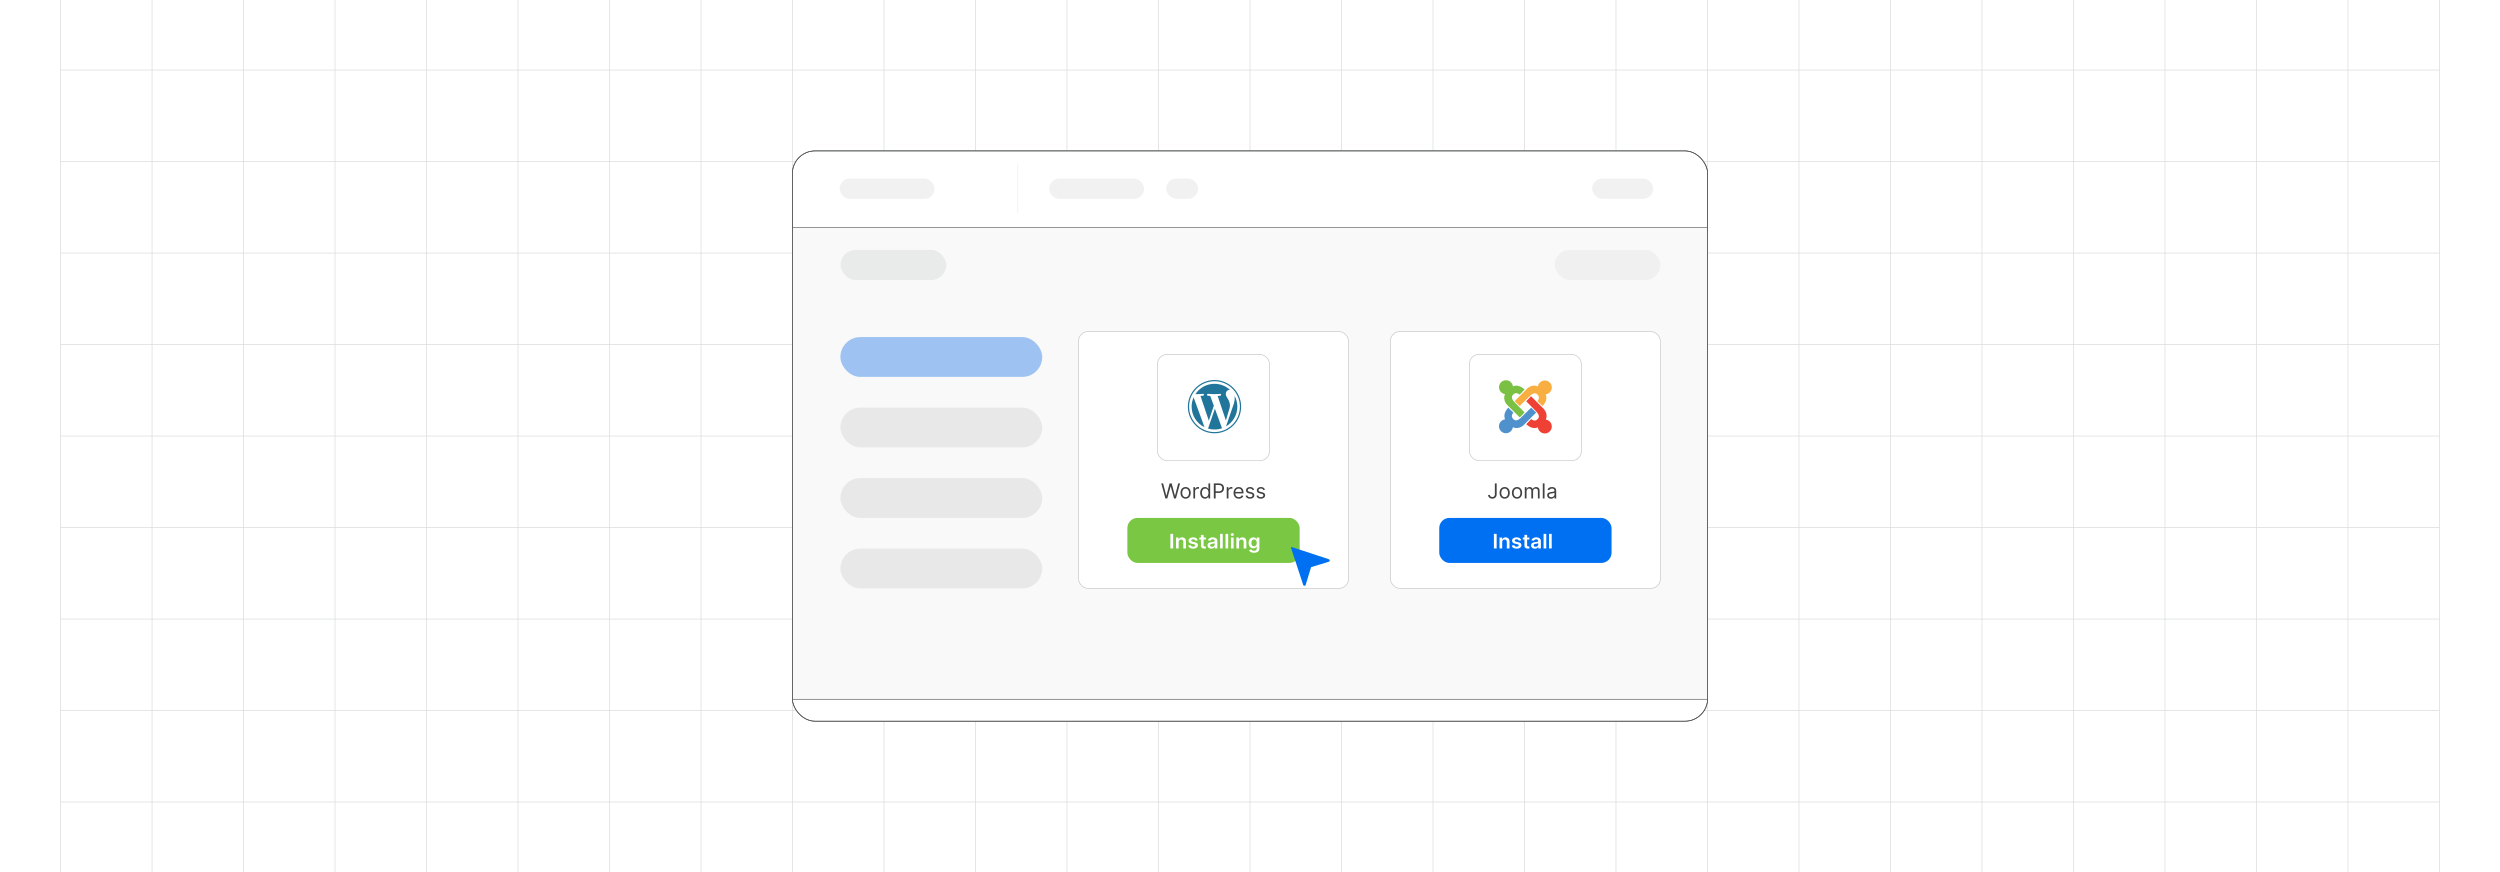 <?xml version="1.0" encoding="UTF-8"?><svg id="Layer_1" xmlns="http://www.w3.org/2000/svg" xmlns:xlink="http://www.w3.org/1999/xlink" viewBox="0 0 860 300"><defs><clipPath id="clippath"><rect y="0" width="860" height="300" fill="none" stroke-width="0"/></clipPath><filter id="drop-shadow-1" filterUnits="userSpaceOnUse"><feOffset dx="1.207" dy="1.207"/><feGaussianBlur result="blur" stdDeviation="1.81"/><feFlood flood-color="#333" flood-opacity=".04"/><feComposite in2="blur" operator="in"/><feComposite in="SourceGraphic"/></filter></defs><rect y="0" width="860" height="300" rx="5" ry="5" fill="#fff" stroke-width="0"/><rect y="0" width="860" height="300" rx="5" ry="5" fill="#fff" stroke-width="0"/><rect y="0" width="860" height="300" rx="5" ry="5" fill="#fff" stroke-width="0"/><g clip-path="url(#clippath)"><rect y="0" width="860" height="300" rx="5" ry="5" fill="#fff" stroke-width="0"/><rect x="20.832" y="-7.373" width="818.338" height="314.746" fill="none" stroke="#dbdcdd" stroke-miterlimit="10" stroke-width=".25"/><line x1="20.83" y1="275.899" x2="839.168" y2="275.899" fill="none" stroke="#dbdcdd" stroke-miterlimit="10" stroke-width=".25"/><line x1="20.83" y1="244.424" x2="839.168" y2="244.424" fill="none" stroke="#dbdcdd" stroke-miterlimit="10" stroke-width=".25"/><line x1="20.83" y1="212.949" x2="839.168" y2="212.949" fill="none" stroke="#dbdcdd" stroke-miterlimit="10" stroke-width=".25"/><line x1="20.83" y1="181.475" x2="839.168" y2="181.475" fill="none" stroke="#dbdcdd" stroke-miterlimit="10" stroke-width=".25"/><line x1="20.83" y1="150" x2="839.168" y2="150" fill="none" stroke="#dbdcdd" stroke-miterlimit="10" stroke-width=".25"/><line x1="20.83" y1="118.526" x2="839.168" y2="118.526" fill="none" stroke="#dbdcdd" stroke-miterlimit="10" stroke-width=".25"/><line x1="20.83" y1="87.051" x2="839.168" y2="87.051" fill="none" stroke="#dbdcdd" stroke-miterlimit="10" stroke-width=".25"/><line x1="20.83" y1="55.577" x2="839.168" y2="55.577" fill="none" stroke="#dbdcdd" stroke-miterlimit="10" stroke-width=".25"/><line x1="20.83" y1="24.102" x2="839.168" y2="24.102" fill="none" stroke="#dbdcdd" stroke-miterlimit="10" stroke-width=".25"/><polyline points="807.692 307.373 807.692 275.896 807.692 244.428 807.692 212.95 807.692 181.473 807.692 150.005 807.692 118.527 807.692 87.05 807.692 55.582 807.692 55.572 807.692 24.104 807.692 -7.373" fill="none" stroke="#dbdcdd" stroke-miterlimit="10" stroke-width=".25"/><polyline points="776.215 307.373 776.215 275.896 776.215 244.428 776.215 212.95 776.215 181.473 776.215 150.005 776.215 118.527 776.215 87.05 776.215 55.582 776.215 55.572 776.215 24.104 776.215 -7.373" fill="none" stroke="#dbdcdd" stroke-miterlimit="10" stroke-width=".25"/><polyline points="744.747 307.373 744.747 275.896 744.747 244.428 744.747 212.95 744.747 181.473 744.747 150.005 744.747 118.527 744.747 87.05 744.747 55.582 744.747 55.572 744.747 24.104 744.747 -7.373" fill="none" stroke="#dbdcdd" stroke-miterlimit="10" stroke-width=".25"/><polyline points="713.269 307.373 713.269 275.896 713.269 244.428 713.269 212.95 713.269 181.473 713.269 150.005 713.269 118.527 713.269 87.05 713.269 55.582 713.269 55.572 713.269 24.104 713.269 -7.373" fill="none" stroke="#dbdcdd" stroke-miterlimit="10" stroke-width=".25"/><polyline points="681.792 307.373 681.792 275.896 681.792 244.428 681.792 212.95 681.792 181.473 681.792 150.005 681.792 118.527 681.792 87.05 681.792 55.582 681.792 55.572 681.792 24.104 681.792 -7.373" fill="none" stroke="#dbdcdd" stroke-miterlimit="10" stroke-width=".25"/><polyline points="650.324 307.373 650.324 275.896 650.324 244.428 650.324 212.95 650.324 181.473 650.324 150.005 650.324 118.527 650.324 87.05 650.324 55.582 650.324 55.572 650.324 24.104 650.324 -7.373" fill="none" stroke="#dbdcdd" stroke-miterlimit="10" stroke-width=".25"/><polyline points="618.847 307.373 618.847 275.896 618.847 244.428 618.847 212.95 618.847 181.473 618.847 150.005 618.847 118.527 618.847 87.05 618.847 55.582 618.847 55.572 618.847 24.104 618.847 -7.373" fill="none" stroke="#dbdcdd" stroke-miterlimit="10" stroke-width=".25"/><polyline points="587.369 307.373 587.369 275.896 587.369 244.428 587.369 212.95 587.369 181.473 587.369 150.005 587.369 118.527 587.369 87.05 587.369 55.582 587.369 55.572 587.369 24.104 587.369 -7.373" fill="none" stroke="#dbdcdd" stroke-miterlimit="10" stroke-width=".25"/><polyline points="555.901 307.373 555.901 275.896 555.901 244.428 555.901 212.95 555.901 181.473 555.901 150.005 555.901 118.527 555.901 87.05 555.901 55.582 555.901 55.572 555.901 24.104 555.901 -7.373" fill="none" stroke="#dbdcdd" stroke-miterlimit="10" stroke-width=".25"/><polyline points="524.424 307.373 524.424 275.896 524.424 244.428 524.424 212.95 524.424 181.473 524.424 150.005 524.424 118.527 524.424 87.05 524.424 55.582 524.424 55.572 524.424 24.104 524.424 -7.373" fill="none" stroke="#dbdcdd" stroke-miterlimit="10" stroke-width=".25"/><polyline points="492.946 307.373 492.946 275.896 492.946 244.428 492.946 212.95 492.946 181.473 492.946 150.005 492.946 118.527 492.946 87.05 492.946 55.582 492.946 55.572 492.946 24.104 492.946 -7.373" fill="none" stroke="#dbdcdd" stroke-miterlimit="10" stroke-width=".25"/><polyline points="461.478 307.373 461.478 275.896 461.478 244.428 461.478 212.95 461.478 181.473 461.478 150.005 461.478 118.527 461.478 87.05 461.478 55.582 461.478 55.572 461.478 24.104 461.478 -7.373" fill="none" stroke="#dbdcdd" stroke-miterlimit="10" stroke-width=".25"/><polyline points="430.001 307.373 430.001 275.896 430.001 244.428 430.001 212.95 430.001 181.473 430.001 150.005 430.001 118.527 430.001 87.05 430.001 55.582 430.001 55.572 430.001 24.104 430.001 -7.373" fill="none" stroke="#dbdcdd" stroke-miterlimit="10" stroke-width=".25"/><polyline points="398.523 307.373 398.523 275.896 398.523 244.428 398.523 212.95 398.523 181.473 398.523 150.005 398.523 118.527 398.523 87.05 398.523 55.582 398.523 55.572 398.523 24.104 398.523 -7.373" fill="none" stroke="#dbdcdd" stroke-miterlimit="10" stroke-width=".25"/><polyline points="367.046 307.373 367.046 275.896 367.046 244.428 367.046 212.95 367.046 181.473 367.046 150.005 367.046 118.527 367.046 87.05 367.046 55.582 367.046 55.572 367.046 24.104 367.046 -7.373" fill="none" stroke="#dbdcdd" stroke-miterlimit="10" stroke-width=".25"/><polyline points="335.578 307.373 335.578 275.896 335.578 244.428 335.578 212.95 335.578 181.473 335.578 150.005 335.578 118.527 335.578 87.05 335.578 55.582 335.578 55.572 335.578 24.104 335.578 -7.373" fill="none" stroke="#dbdcdd" stroke-miterlimit="10" stroke-width=".25"/><polyline points="304.101 307.373 304.101 275.896 304.101 244.428 304.101 212.95 304.101 181.473 304.101 150.005 304.101 118.527 304.101 87.05 304.101 55.582 304.101 55.572 304.101 24.104 304.101 -7.373" fill="none" stroke="#dbdcdd" stroke-miterlimit="10" stroke-width=".25"/><polyline points="272.623 307.373 272.623 275.896 272.623 244.428 272.623 212.95 272.623 181.473 272.623 150.005 272.623 118.527 272.623 87.05 272.623 55.582 272.623 55.572 272.623 24.104 272.623 -7.373" fill="none" stroke="#dbdcdd" stroke-miterlimit="10" stroke-width=".25"/><polyline points="241.155 307.373 241.155 275.896 241.155 244.428 241.155 212.95 241.155 181.473 241.155 150.005 241.155 118.527 241.155 87.05 241.155 55.582 241.155 55.572 241.155 24.104 241.155 -7.373" fill="none" stroke="#dbdcdd" stroke-miterlimit="10" stroke-width=".25"/><polyline points="209.678 307.373 209.678 275.896 209.678 244.428 209.678 212.95 209.678 181.473 209.678 150.005 209.678 118.527 209.678 87.05 209.678 55.582 209.678 55.572 209.678 24.104 209.678 -7.373" fill="none" stroke="#dbdcdd" stroke-miterlimit="10" stroke-width=".25"/><polyline points="178.2 307.373 178.2 275.896 178.2 244.428 178.2 212.95 178.2 181.473 178.2 150.005 178.2 118.527 178.2 87.05 178.2 55.582 178.2 55.572 178.2 24.104 178.2 -7.373" fill="none" stroke="#dbdcdd" stroke-miterlimit="10" stroke-width=".25"/><polyline points="146.732 307.373 146.732 275.896 146.732 244.428 146.732 212.95 146.732 181.473 146.732 150.005 146.732 118.527 146.732 87.05 146.732 55.582 146.732 55.572 146.732 24.104 146.732 -7.373" fill="none" stroke="#dbdcdd" stroke-miterlimit="10" stroke-width=".25"/><polyline points="115.255 307.373 115.255 275.896 115.255 244.428 115.255 212.95 115.255 181.473 115.255 150.005 115.255 118.527 115.255 87.05 115.255 55.582 115.255 55.572 115.255 24.104 115.255 -7.373" fill="none" stroke="#dbdcdd" stroke-miterlimit="10" stroke-width=".25"/><polyline points="83.777 307.373 83.777 275.896 83.777 244.428 83.777 212.95 83.777 181.473 83.777 150.005 83.777 118.527 83.777 87.05 83.777 55.582 83.777 55.572 83.777 24.104 83.777 -7.373" fill="none" stroke="#dbdcdd" stroke-miterlimit="10" stroke-width=".25"/><polyline points="52.309 307.373 52.309 275.896 52.309 244.428 52.309 212.95 52.309 181.473 52.309 150.005 52.309 118.527 52.309 87.05 52.309 55.582 52.309 55.572 52.309 24.104 52.309 -7.373" fill="none" stroke="#dbdcdd" stroke-miterlimit="10" stroke-width=".25"/></g><rect x="272.575" y="51.909" width="314.851" height="196.183" rx="7.796" ry="7.796" fill="#fff" stroke="#333" stroke-miterlimit="10" stroke-width=".217"/><rect x="272.575" y="78.244" width="314.851" height="162.312" fill="#f9f9f9" stroke="#58595b" stroke-miterlimit="10" stroke-width=".217"/><g opacity=".49"><rect x="289.158" y="85.983" width="36.354" height="10.34" rx="5.17" ry="5.17" fill="#c6c8c9" opacity=".64" stroke-width="0"/></g><g opacity=".32"><rect x="534.82" y="85.983" width="36.354" height="10.34" rx="5.17" ry="5.17" fill="#dbdcdd" stroke-width="0"/></g><g opacity=".63"><rect x="547.67" y="61.413" width="21.055" height="6.987" rx="3.494" ry="3.494" fill="#e9e9e9" stroke-width="0"/><rect x="360.929" y="61.413" width="32.65" height="6.987" rx="3.494" ry="3.494" fill="#e9e9e9" stroke-width="0"/><rect x="288.826" y="61.413" width="32.65" height="6.987" rx="3.494" ry="3.494" fill="#e9e9e9" stroke-width="0"/><rect x="401.186" y="61.413" width="10.984" height="6.987" rx="3.494" ry="3.494" fill="#e9e9e9" stroke-width="0"/><line x1="350.173" y1="56.489" x2="350.173" y2="73.324" fill="none" stroke="#a5a7aa" stroke-miterlimit="10" stroke-width=".072"/></g><rect x="272.575" y="51.909" width="314.851" height="196.183" rx="7.796" ry="7.796" fill="none" stroke="#58595b" stroke-miterlimit="10" stroke-width=".25"/><rect x="289.098" y="115.961" width="69.426" height="13.689" rx="6.845" ry="6.845" fill="#9ec2f2" stroke-width="0"/><g opacity=".36"><rect x="289.098" y="164.469" width="69.426" height="13.689" rx="6.845" ry="6.845" fill="#cacaca" stroke-width="0"/></g><rect x="289.098" y="188.723" width="69.426" height="13.689" rx="6.845" ry="6.845" fill="#cacaca" opacity=".36" stroke-width="0"/><rect x="289.098" y="140.215" width="69.426" height="13.689" rx="6.845" ry="6.845" fill="#cacaca" opacity=".36" stroke-width="0"/><rect x="371.011" y="114.054" width="92.874" height="88.358" rx="3.291" ry="3.291" fill="#fff" stroke="#cacaca" stroke-miterlimit="10" stroke-width=".25"/><path d="M400.896,171.469l-1.417-5.181h.638l1.083,4.219h.051l1.103-4.219h.708l1.103,4.219h.051l1.083-4.219h.638l-1.417,5.181h-.647l-1.144-4.128h-.04l-1.144,4.128h-.647Z" fill="#414042" stroke-width="0"/><path d="M407.847,171.55c-.351,0-.658-.084-.922-.251-.265-.167-.47-.4-.617-.701s-.222-.651-.222-1.052c0-.405.074-.758.222-1.06.147-.302.352-.536.617-.703.264-.167.571-.251.922-.251s.658.084.922.251.47.401.617.703c.147.302.222.655.222,1.06,0,.401-.074.752-.222,1.052s-.353.534-.617.701-.571.251-.922.251ZM407.847,171.014c.267,0,.485-.068.657-.205s.3-.316.382-.539c.083-.222.124-.463.124-.723s-.041-.502-.124-.726c-.082-.224-.21-.405-.382-.544-.172-.138-.391-.207-.657-.207s-.486.069-.658.207c-.172.139-.299.32-.382.544-.082.224-.124.466-.124.726s.042.501.124.723c.083.223.21.402.382.539s.392.205.658.205Z" fill="#414042" stroke-width="0"/><path d="M410.518,171.469v-3.885h.577v.587h.04c.071-.192.199-.348.385-.468.185-.12.395-.179.628-.179.043,0,.099.001.164.002.065.002.115.004.149.007v.607c-.021-.005-.066-.013-.138-.024-.072-.011-.147-.016-.227-.016-.19,0-.357.039-.505.118-.147.078-.264.186-.349.324-.086.137-.128.293-.128.469v2.458h-.598Z" fill="#414042" stroke-width="0"/><path d="M414.515,171.55c-.324,0-.609-.083-.857-.247-.248-.165-.442-.398-.582-.698-.14-.301-.21-.657-.21-1.069,0-.408.07-.762.21-1.062.14-.3.335-.532.584-.695.25-.164.538-.246.865-.246.253,0,.453.042.601.126s.261.178.339.283c.079.105.14.192.184.259h.051v-1.913h.597v5.181h-.576v-.597h-.071c-.044.071-.106.16-.186.267-.081.107-.197.202-.347.286-.15.084-.351.126-.6.126ZM414.596,171.014c.239,0,.441-.063.606-.189.166-.126.291-.3.377-.524.086-.223.129-.482.129-.775,0-.29-.042-.544-.126-.762-.084-.219-.209-.389-.374-.511-.166-.122-.37-.183-.612-.183-.253,0-.464.065-.632.193-.167.129-.293.303-.377.523-.083.22-.125.467-.125.74,0,.277.043.528.128.753s.212.404.38.536c.167.132.376.199.626.199Z" fill="#414042" stroke-width="0"/><path d="M417.55,171.469v-5.181h1.751c.406,0,.739.073.998.219.259.145.45.343.575.59.125.248.188.524.188.83,0,.306-.062.583-.186.833s-.315.448-.572.596c-.259.147-.589.221-.992.221h-1.255v-.557h1.234c.278,0,.502-.048.671-.144.168-.096.291-.227.368-.391.076-.165.115-.351.115-.558,0-.207-.039-.393-.115-.556-.077-.164-.2-.292-.371-.386-.17-.094-.397-.141-.678-.141h-1.103v4.624h-.628Z" fill="#414042" stroke-width="0"/><path d="M421.991,171.469v-3.885h.577v.587h.04c.071-.192.199-.348.385-.468.185-.12.395-.179.628-.179.043,0,.099.001.164.002.065.002.115.004.149.007v.607c-.021-.005-.066-.013-.138-.024-.072-.011-.147-.016-.227-.016-.19,0-.357.039-.505.118-.147.078-.264.186-.349.324-.086.137-.128.293-.128.469v2.458h-.598Z" fill="#414042" stroke-width="0"/><path d="M426.151,171.55c-.375,0-.697-.083-.968-.249-.271-.167-.479-.399-.625-.698s-.219-.648-.219-1.046.073-.75.219-1.054.35-.542.612-.713c.262-.171.568-.257.919-.257.203,0,.402.034.6.101.197.068.377.177.539.328s.291.351.387.599c.097.248.144.553.144.915v.253h-2.995v-.516h2.388c0-.219-.043-.415-.13-.587s-.21-.308-.369-.407-.348-.149-.564-.149c-.237,0-.442.059-.615.176s-.306.269-.398.457c-.093.187-.14.388-.14.602v.344c0,.293.051.542.153.745.102.203.244.357.426.463.183.105.395.158.636.158.156,0,.299-.022.426-.067.127-.044.237-.112.33-.202s.164-.203.215-.338l.577.162c-.06.195-.163.367-.307.515-.143.147-.32.262-.531.344-.21.082-.447.123-.71.123Z" fill="#414042" stroke-width="0"/><path d="M431.422,168.454l-.536.152c-.034-.089-.084-.177-.148-.262-.065-.085-.153-.156-.265-.211s-.254-.084-.427-.084c-.238,0-.435.054-.594.163-.157.109-.236.247-.236.414,0,.148.054.266.162.352.107.086.276.158.506.215l.576.142c.348.084.606.213.777.386.17.173.255.395.255.666,0,.223-.064.421-.19.597-.128.176-.306.314-.533.415s-.492.152-.794.152c-.397,0-.725-.086-.984-.258-.259-.172-.424-.423-.493-.753l.567-.142c.054.209.156.366.307.47.151.104.349.157.594.157.278,0,.499-.059.664-.178.164-.119.246-.262.246-.429,0-.135-.047-.248-.142-.34s-.239-.161-.435-.206l-.648-.152c-.355-.085-.616-.215-.782-.393-.166-.178-.249-.401-.249-.669,0-.219.061-.413.185-.582s.294-.301.509-.397c.215-.096.459-.144.732-.144.384,0,.686.085.906.253.22.169.377.392.47.668Z" fill="#414042" stroke-width="0"/><path d="M435.145,168.454l-.536.152c-.034-.089-.084-.177-.148-.262-.065-.085-.153-.156-.265-.211s-.254-.084-.427-.084c-.238,0-.435.054-.594.163-.157.109-.236.247-.236.414,0,.148.054.266.162.352.107.086.276.158.506.215l.576.142c.348.084.606.213.777.386.17.173.255.395.255.666,0,.223-.064.421-.19.597-.128.176-.306.314-.533.415s-.492.152-.794.152c-.397,0-.725-.086-.984-.258-.259-.172-.424-.423-.493-.753l.567-.142c.054.209.156.366.307.47.151.104.349.157.594.157.278,0,.499-.059.664-.178.164-.119.246-.262.246-.429,0-.135-.047-.248-.142-.34s-.239-.161-.435-.206l-.648-.152c-.355-.085-.616-.215-.782-.393-.166-.178-.249-.401-.249-.669,0-.219.061-.413.185-.582s.294-.301.509-.397c.215-.096.459-.144.732-.144.384,0,.686.085.906.253.22.169.377.392.47.668Z" fill="#414042" stroke-width="0"/><rect x="387.812" y="178.158" width="59.272" height="15.493" rx="3.512" ry="3.512" fill="#7ac743" stroke-width="0"/><path d="M403.56,183.647v5.018h-.945v-5.018h.945Z" fill="#fff" stroke-width="0"/><path d="M405.468,186.459v2.205h-.922v-3.763h.882v.64h.046c.09-.211.233-.378.432-.502.197-.124.442-.186.734-.186.271,0,.506.056.707.167.201.111.357.272.469.483.111.21.166.466.164.767v2.396h-.922v-2.259c0-.252-.067-.448-.202-.59-.136-.142-.321-.213-.56-.213-.161,0-.305.034-.429.102-.125.068-.223.166-.293.293-.071.127-.106.282-.106.463Z" fill="#fff" stroke-width="0"/><path d="M412.012,185.896l-.841.088c-.023-.082-.065-.158-.124-.231-.059-.072-.137-.13-.235-.174s-.219-.066-.361-.066c-.192,0-.352.04-.483.12-.13.08-.193.184-.191.311-.002.109.04.198.126.267.085.068.228.124.427.169l.667.137c.37.077.645.198.826.365.182.167.273.385.274.654-.002.237-.073.445-.216.626-.142.181-.338.321-.589.422-.252.102-.54.152-.866.152-.479,0-.864-.097-1.157-.29-.292-.193-.466-.463-.521-.81l.899-.084c.04.17.127.298.26.385.132.086.305.13.517.13.219,0,.396-.043.528-.13.134-.086.2-.194.2-.321,0-.108-.043-.197-.129-.267-.085-.07-.219-.124-.398-.162l-.667-.135c-.376-.075-.653-.202-.833-.381-.181-.179-.27-.405-.268-.68-.002-.232.065-.433.197-.604.134-.17.319-.303.558-.397.239-.094.515-.141.827-.141.458,0,.819.094,1.084.282.264.188.427.442.49.762Z" fill="#fff" stroke-width="0"/><path d="M414.811,184.901v.686h-2.249v-.686h2.249ZM413.117,184h.922v3.533c0,.119.019.21.058.273.038.063.089.106.151.129.064.023.133.034.209.034.058,0,.111-.004.159-.012.049-.008.086-.016.111-.022l.155.693c-.05.016-.119.034-.21.054s-.202.031-.333.034c-.231.007-.439-.027-.624-.102-.185-.074-.331-.19-.44-.347-.107-.157-.161-.352-.159-.588v-3.68Z" fill="#fff" stroke-width="0"/><path d="M416.709,188.74c-.248,0-.471-.043-.669-.129-.197-.085-.353-.213-.469-.381-.114-.169-.172-.376-.172-.623,0-.212.041-.388.123-.526.081-.139.192-.25.333-.334.142-.083.301-.146.477-.19.178-.043.361-.075.552-.095.23-.022.415-.043.558-.062.143-.019.247-.048.312-.088s.098-.102.098-.188v-.015c0-.185-.057-.328-.171-.429-.113-.102-.277-.152-.491-.152-.226,0-.404.047-.536.142s-.221.206-.267.335l-.86-.118c.067-.229.18-.42.336-.574s.348-.271.573-.348.476-.116.749-.116c.189,0,.376.021.562.064s.357.112.513.209c.154.097.278.229.373.396.094.167.141.374.141.625v2.519h-.886v-.517h-.031c-.056.104-.134.202-.235.293-.101.091-.228.163-.38.218-.151.055-.329.083-.533.083ZM416.948,188.089c.185,0,.346-.036.481-.106.136-.071.241-.166.315-.283.074-.118.111-.246.111-.385v-.443c-.029.023-.078.044-.146.064-.069.019-.145.037-.231.051s-.169.028-.252.039c-.084.012-.156.021-.217.03-.138.018-.261.047-.369.088-.109.041-.195.098-.258.17s-.094.166-.094.28c0,.164.061.287.185.37s.282.125.474.125Z" fill="#fff" stroke-width="0"/><path d="M420.626,183.647v5.018h-.922v-5.018h.922Z" fill="#fff" stroke-width="0"/><path d="M422.495,183.647v5.018h-.922v-5.018h.922Z" fill="#fff" stroke-width="0"/><path d="M423.907,184.367c-.146,0-.272-.047-.377-.141s-.158-.207-.158-.339c0-.134.053-.248.158-.342s.231-.141.377-.141c.147,0,.273.047.378.141s.157.208.157.342c0,.132-.053.246-.157.339s-.231.141-.378.141ZM423.443,188.664v-3.763h.922v3.763h-.922Z" fill="#fff" stroke-width="0"/><path d="M426.234,186.459v2.205h-.922v-3.763h.882v.64h.046c.09-.211.233-.378.432-.502.197-.124.442-.186.734-.186.271,0,.506.056.707.167.201.111.357.272.469.483.111.21.166.466.164.767v2.396h-.922v-2.259c0-.252-.067-.448-.202-.59-.136-.142-.321-.213-.56-.213-.161,0-.305.034-.429.102-.125.068-.223.166-.293.293-.071.127-.106.282-.106.463Z" fill="#fff" stroke-width="0"/><path d="M431.389,190.154c-.332,0-.616-.043-.854-.129-.238-.085-.429-.2-.573-.344-.144-.144-.245-.303-.301-.477l.83-.194c.038.074.092.147.163.22.071.072.168.133.289.181.122.048.275.072.46.072.262,0,.478-.061.649-.183.172-.122.258-.321.258-.599v-.713h-.046c-.048.092-.117.185-.208.282-.091.097-.21.177-.359.243-.148.065-.335.098-.559.098-.301,0-.573-.068-.816-.205-.244-.137-.438-.341-.581-.613s-.215-.613-.215-1.022c0-.414.071-.763.215-1.047.144-.285.338-.501.582-.649.245-.148.518-.222.818-.222.229,0,.418.037.566.111s.267.164.355.267c.088.104.155.201.201.293h.051v-.623h.909v3.824c0,.322-.08.588-.239.799-.16.211-.378.368-.654.473-.277.105-.592.157-.942.157ZM431.395,187.915c.195,0,.362-.046.5-.137.137-.092.241-.223.312-.395s.107-.377.107-.618c0-.236-.035-.444-.105-.622-.07-.178-.175-.316-.311-.415-.137-.099-.304-.148-.503-.148-.205,0-.377.051-.515.154-.137.103-.24.244-.31.423-.069.179-.104.382-.104.608,0,.231.035.432.106.604.07.172.175.306.312.402.139.096.309.144.511.144Z" fill="#fff" stroke-width="0"/><rect x="398.195" y="121.941" width="38.505" height="36.507" rx="3.22" ry="3.22" fill="#fff" stroke="#cacaca" stroke-miterlimit="10" stroke-width=".25"/><path d="M409.924,139.89c0,3.111,1.808,5.801,4.43,7.075l-3.75-10.274c-.436.978-.681,2.06-.681,3.199Z" fill="#21759b" stroke-width="0"/><path d="M423.092,139.494c0-.972-.349-1.644-.648-2.168-.399-.647-.772-1.196-.772-1.843,0-.723.548-1.395,1.32-1.395.035,0,.068.004.102.006-1.399-1.281-3.262-2.064-5.308-2.064-2.746,0-5.162,1.409-6.568,3.543.184.005.358.009.506.009.822,0,2.095-.1,2.095-.1.424-.025.474.597.05.647,0,0-.426.05-.9.075l2.863,8.515,1.72-5.159-1.225-3.356c-.423-.025-.824-.075-.824-.075-.424-.025-.374-.672.05-.647,0,0,1.298.1,2.071.1.822,0,2.095-.1,2.095-.1.424-.025.474.597.05.647,0,0-.427.05-.9.075l2.841,8.45.784-2.62c.34-1.087.599-1.868.599-2.541Z" fill="#21759b" stroke-width="0"/><path d="M417.923,140.578l-2.359,6.854c.704.207,1.449.32,2.221.32.915,0,1.793-.158,2.611-.446-.021-.034-.04-.069-.056-.108l-2.417-6.62Z" fill="#21759b" stroke-width="0"/><path d="M424.683,136.119c.034.25.053.519.053.808,0,.798-.149,1.694-.598,2.816l-2.401,6.942c2.337-1.363,3.909-3.895,3.909-6.795 0-1.367-.349-2.652-.963-3.772Z" fill="#21759b" stroke-width="0"/><path d="M417.785,130.727c-5.053,0-9.164,4.111-9.164,9.163s4.111,9.164,9.164,9.164,9.164-4.11,9.164-9.164c-0-5.053-4.112-9.163-9.164-9.163ZM417.785,148.634c-4.821,0-8.743-3.922-8.743-8.744s3.922-8.743,8.743-8.743,8.743,3.922,8.743,8.743-3.922,8.744-8.743,8.744Z" fill="#21759b" stroke-width="0"/><rect x="478.3" y="114.054" width="92.874" height="88.358" rx="3.291" ry="3.291" fill="#fff" stroke="#cacaca" stroke-miterlimit="10" stroke-width=".25"/><path d="M514.226,166.288h.627v3.704c0,.331-.06.611-.182.842s-.293.406-.514.526-.481.18-.781.18c-.283,0-.535-.052-.757-.156-.221-.103-.395-.252-.52-.444-.127-.192-.19-.42-.19-.685h.617c0,.147.037.274.11.383s.174.194.303.254c.128.06.273.091.438.091.181,0,.334-.038.46-.114.127-.076.224-.188.29-.335s.1-.329.1-.542v-3.704Z" fill="#414042" stroke-width="0"/><path d="M517.606,171.55c-.351,0-.658-.084-.922-.251-.265-.167-.47-.4-.617-.701s-.222-.651-.222-1.052c0-.405.074-.758.222-1.06.147-.302.352-.536.617-.703.264-.167.571-.251.922-.251s.658.084.922.251.47.401.617.703c.147.302.222.655.222,1.06,0,.401-.074.752-.222,1.052s-.353.534-.617.701-.571.251-.922.251ZM517.606,171.014c.267,0,.485-.068.657-.205s.3-.316.382-.539c.083-.222.124-.463.124-.723s-.041-.502-.124-.726c-.082-.224-.21-.405-.382-.544-.172-.138-.391-.207-.657-.207s-.486.069-.658.207c-.172.139-.299.32-.382.544-.082.224-.124.466-.124.726s.042.501.124.723c.083.223.21.402.382.539s.392.205.658.205Z" fill="#414042" stroke-width="0"/><path d="M521.855,171.55c-.351,0-.658-.084-.922-.251-.265-.167-.47-.4-.617-.701s-.222-.651-.222-1.052c0-.405.074-.758.222-1.06.147-.302.352-.536.617-.703.264-.167.571-.251.922-.251s.658.084.922.251.47.401.617.703c.147.302.222.655.222,1.06,0,.401-.074.752-.222,1.052s-.353.534-.617.701-.571.251-.922.251ZM521.855,171.014c.267,0,.485-.068.657-.205s.3-.316.382-.539c.083-.222.124-.463.124-.723s-.041-.502-.124-.726c-.082-.224-.21-.405-.382-.544-.172-.138-.391-.207-.657-.207s-.486.069-.658.207c-.172.139-.299.32-.382.544-.082.224-.124.466-.124.726s.042.501.124.723c.083.223.21.402.382.539s.392.205.658.205Z" fill="#414042" stroke-width="0"/><path d="M524.526,171.469v-3.885h.577v.607h.051c.081-.207.212-.369.392-.484.181-.115.398-.173.65-.173.256,0,.47.058.642.173.171.116.305.277.4.484h.041c.1-.201.248-.36.447-.479.199-.119.438-.178.716-.178.348,0,.632.108.853.325s.331.554.331,1.011v2.6h-.597v-2.6c0-.287-.078-.492-.235-.615-.156-.123-.342-.185-.554-.185-.273,0-.485.082-.635.247-.15.164-.226.372-.226.624v2.529h-.606v-2.661c0-.221-.072-.399-.216-.535-.143-.136-.327-.204-.554-.204-.155,0-.3.041-.434.123-.134.083-.242.197-.324.343-.081.146-.122.315-.122.505v2.428h-.598Z" fill="#414042" stroke-width="0"/><path d="M531.316,166.288v5.181h-.598v-5.181h.598Z" fill="#414042" stroke-width="0"/><path d="M533.552,171.56c-.246,0-.47-.046-.67-.14-.201-.094-.36-.23-.478-.407s-.177-.394-.177-.646c0-.223.044-.403.132-.542.087-.139.204-.248.352-.328.146-.079.309-.139.486-.178.179-.04.357-.071.538-.095.235-.03.428-.054.575-.07.147-.016.256-.043.324-.082s.102-.106.102-.202v-.021c0-.249-.067-.443-.203-.582-.136-.139-.341-.207-.616-.207-.285,0-.508.062-.67.187-.162.125-.275.258-.342.4l-.566-.203c.102-.236.236-.42.406-.553.169-.132.354-.225.557-.278.201-.053.399-.08.596-.08.124,0,.268.015.431.044s.32.09.474.181c.152.091.279.229.38.413.102.184.152.43.152.738v2.56h-.598v-.526h-.03c-.04.085-.107.175-.202.271s-.22.178-.377.245c-.156.067-.348.101-.574.101ZM533.643,171.024c.235,0,.435-.046.598-.139s.286-.212.369-.359c.084-.147.125-.301.125-.463v-.546c-.024.03-.08.058-.165.082s-.184.045-.294.064c-.11.018-.217.033-.321.045-.103.013-.188.023-.251.032-.155.02-.3.053-.435.097-.134.045-.241.111-.323.2-.082.089-.123.209-.123.361,0,.207.077.364.231.469.154.105.351.158.589.158Z" fill="#414042" stroke-width="0"/><rect x="495.101" y="178.158" width="59.272" height="15.493" rx="3.512" ry="3.512" fill="#0070f3" stroke-width="0"/><path d="M514.849,183.647v5.018h-.945v-5.018h.945Z" fill="#fff" stroke-width="0"/><path d="M516.757,186.459v2.205h-.922v-3.763h.882v.64h.046c.09-.211.233-.378.432-.502.197-.124.442-.186.734-.186.271,0,.506.056.707.167.201.111.357.272.469.483.111.21.166.466.164.767v2.396h-.922v-2.259c0-.252-.067-.448-.202-.59-.136-.142-.321-.213-.56-.213-.161,0-.305.034-.429.102-.125.068-.223.166-.293.293-.071.127-.106.282-.106.463Z" fill="#fff" stroke-width="0"/><path d="M523.301,185.896l-.841.088c-.023-.082-.065-.158-.124-.231-.059-.072-.137-.13-.235-.174s-.219-.066-.361-.066c-.192,0-.352.04-.483.12-.13.08-.193.184-.191.311-.002.109.04.198.126.267.085.068.228.124.427.169l.667.137c.37.077.645.198.826.365.182.167.273.385.274.654-.002.237-.073.445-.216.626-.142.181-.338.321-.589.422-.252.102-.54.152-.866.152-.479,0-.864-.097-1.157-.29-.292-.193-.466-.463-.521-.81l.899-.084c.04.17.127.298.26.385.132.086.305.13.517.13.219,0,.396-.043.528-.13.134-.086.2-.194.2-.321,0-.108-.043-.197-.129-.267-.085-.07-.219-.124-.398-.162l-.667-.135c-.376-.075-.653-.202-.833-.381-.181-.179-.27-.405-.268-.68-.002-.232.065-.433.197-.604.134-.17.319-.303.558-.397.239-.094.515-.141.827-.141.458,0,.819.094,1.084.282.264.188.427.442.49.762Z" fill="#fff" stroke-width="0"/><path d="M526.1,184.901v.686h-2.249v-.686h2.249ZM524.406,184h.922v3.533c0,.119.019.21.058.273.038.063.089.106.151.129.064.023.133.034.209.034.058,0,.111-.004.159-.012.049-.008.086-.016.111-.022l.155.693c-.05.016-.119.034-.21.054s-.202.031-.333.034c-.231.007-.439-.027-.624-.102-.185-.074-.331-.19-.44-.347-.107-.157-.161-.352-.159-.588v-3.68Z" fill="#fff" stroke-width="0"/><path d="M527.998,188.74c-.248,0-.471-.043-.669-.129-.197-.085-.353-.213-.469-.381-.114-.169-.172-.376-.172-.623,0-.212.041-.388.123-.526.081-.139.192-.25.333-.334.142-.083.301-.146.477-.19.178-.043.361-.075.552-.095.23-.022.415-.043.558-.062.143-.019.247-.048.312-.088s.098-.102.098-.188v-.015c0-.185-.057-.328-.171-.429-.113-.102-.277-.152-.491-.152-.226,0-.404.047-.536.142s-.221.206-.267.335l-.86-.118c.067-.229.18-.42.336-.574s.348-.271.573-.348.476-.116.749-.116c.189,0,.376.021.562.064s.357.112.513.209c.154.097.278.229.373.396.094.167.141.374.141.625v2.519h-.886v-.517h-.031c-.056.104-.134.202-.235.293-.101.091-.228.163-.38.218-.151.055-.329.083-.533.083ZM528.237,188.089c.185,0,.346-.036.481-.106.136-.071.241-.166.315-.283.074-.118.111-.246.111-.385v-.443c-.029.023-.078.044-.146.064-.069.019-.145.037-.231.051s-.169.028-.252.039c-.084.012-.156.021-.217.03-.138.018-.261.047-.369.088-.109.041-.195.098-.258.17s-.094.166-.094.28c0,.164.061.287.185.37s.282.125.474.125Z" fill="#fff" stroke-width="0"/><path d="M531.915,183.647v5.018h-.922v-5.018h.922Z" fill="#fff" stroke-width="0"/><path d="M533.784,183.647v5.018h-.922v-5.018h.922Z" fill="#fff" stroke-width="0"/><rect x="505.484" y="121.941" width="38.505" height="36.507" rx="3.22" ry="3.22" fill="#fff" stroke="#cacaca" stroke-miterlimit="10" stroke-width=".25"/><path d="M533.831,133.282c0-1.327-1.076-2.403-2.403-2.403-1.212,0-2.213.897-2.378,2.063-.015-.008-.024-.013-.024-.013-1.965-.886-3.62.683-3.62.683l-4.378,4.4,1.73,1.666,3.524-3.462c1.646-1.646,2.542-.532,2.542-.532,1.239,1.046.043,2.285.043,2.285l1.773,1.709c1.448-1.563,1.532-2.928,1.092-4.014,1.185-.148,2.102-1.158,2.102-2.383" fill="#f9ae41" stroke-width="0"/><path d="M531.751,144.333c.008-.015.013-.024.013-.024.886-1.965-.683-3.62-.683-3.62l-4.4-4.379-1.666,1.73,3.462,3.524c1.646,1.646.532,2.542.532,2.542-1.046,1.239-2.285.043-2.285.043l-1.709,1.773c1.563,1.448,2.928,1.532,4.014,1.092.148,1.185,1.159,2.102,2.383,2.102,1.327,0,2.403-1.076,2.403-2.403,0-1.212-.897-2.213-2.063-2.378" fill="#ee4035" stroke-width="0"/><path d="M526.718,140.235l-3.524,3.462c-1.646,1.646-2.542.532-2.542.532-1.239-1.047-.043-2.285-.043-2.285l-1.773-1.709c-1.448,1.563-1.532,2.928-1.092,4.014-1.185.148-2.102,1.158-2.102,2.383,0,1.327,1.076,2.403,2.403,2.403,1.212,0,2.213-.897,2.378-2.063.015.008.024.013.024.013,1.965.886,3.62-.683,3.62-.683l4.378-4.4-1.73-1.666" fill="#4f91cd" stroke-width="0"/><path d="M520.997,138.35c-1.646-1.646-.532-2.542-.532-2.542,1.047-1.239,2.285-.043,2.285-.043l1.709-1.773c-1.563-1.448-2.928-1.532-4.013-1.092-.148-1.185-1.158-2.102-2.384-2.102-1.327,0-2.403,1.076-2.403,2.403,0,1.212.897,2.213,2.063,2.378-.008.015-.013.024-.013.024-.886,1.965.683,3.62.683,3.62l4.4,4.379,1.666-1.73-3.462-3.524" fill="#7ac043" stroke-width="0"/><path d="M443.26,187.007l12.67,4.172c.405.135.405.71-.009.845l-6.11,1.866-1.866,6.11c-.13.409-.71.423-.845.009l-4.172-12.67c-.081-.216.117-.414.333-.333Z" fill="#0070f3" filter="url(#drop-shadow-1)" stroke-width="0"/></svg>